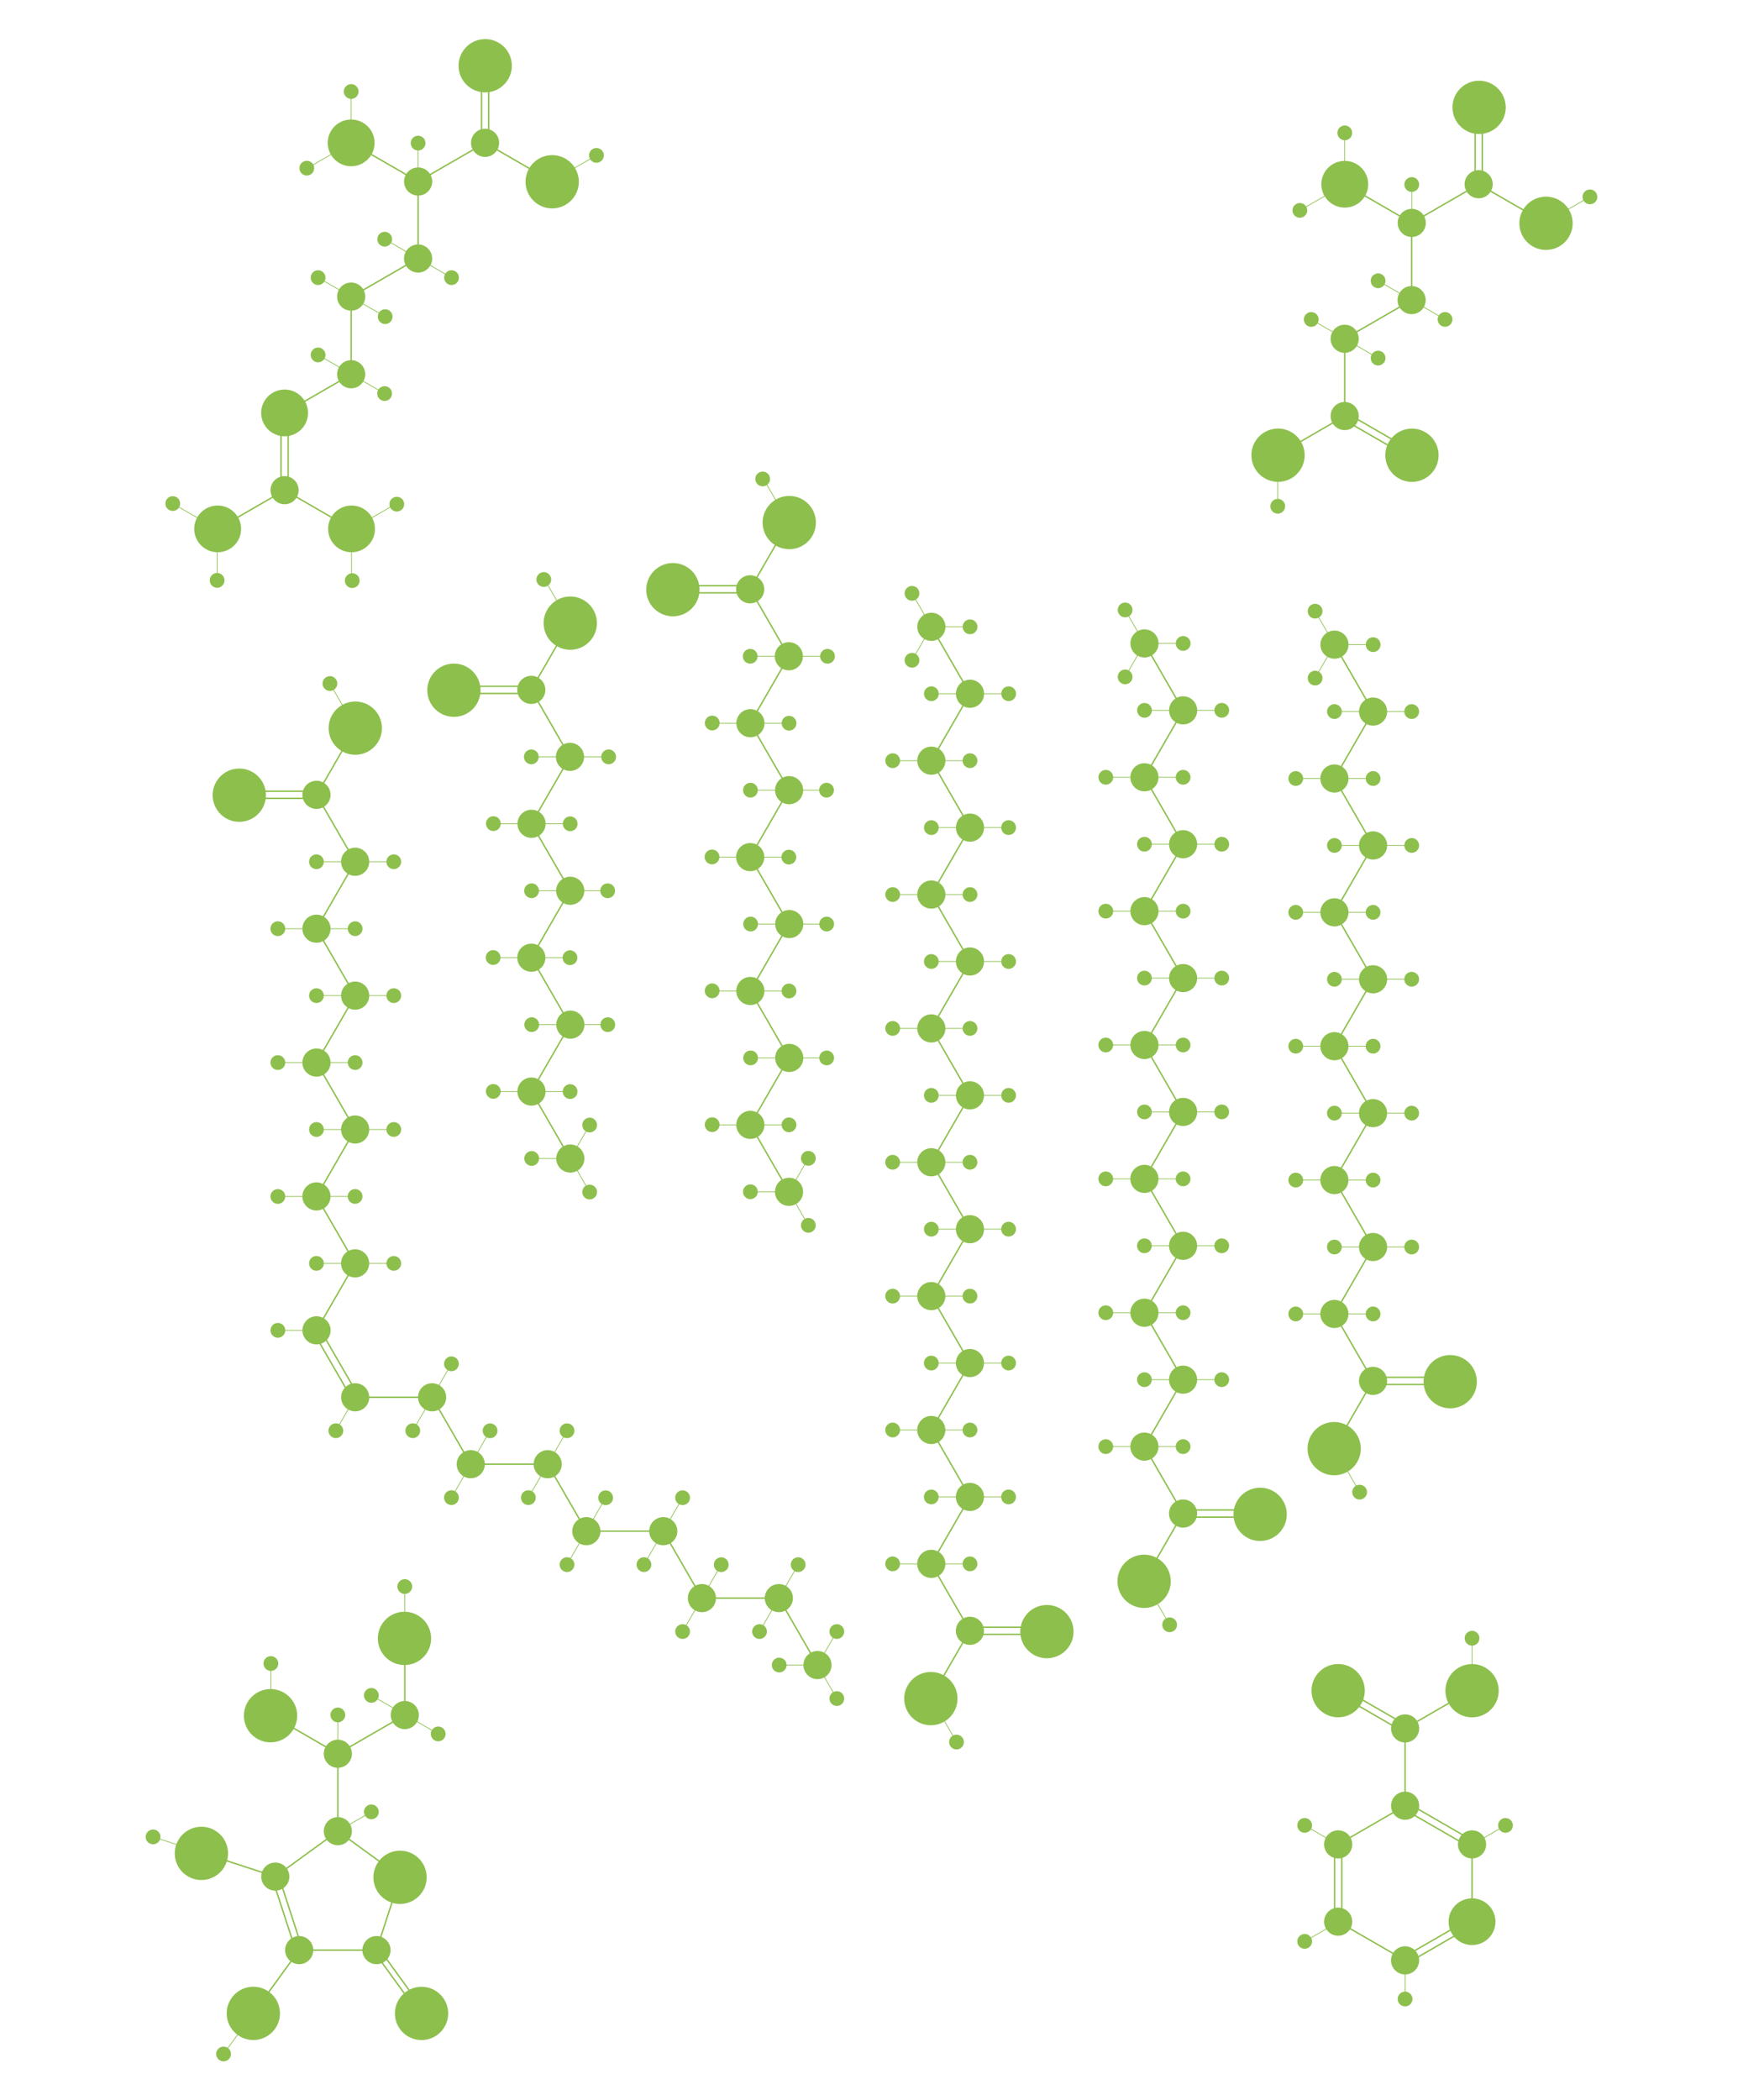 <?xml version="1.0" encoding="utf-8"?>
<!-- Generator: Adobe Illustrator 21.1.0, SVG Export Plug-In . SVG Version: 6.00 Build 0)  -->
<svg version="1.1" id="Layer_3" xmlns="http://www.w3.org/2000/svg" xmlns:xlink="http://www.w3.org/1999/xlink" x="0px" y="0px"
	 viewBox="0 0 4880 5880.4" style="enable-background:new 0 0 4880 5880.4;" xml:space="preserve">
<style type="text/css">
	.st0{fill:#8DBF4D;stroke:#8DBF4D;stroke-width:4;stroke-miterlimit:10;}
	.st1{fill:none;stroke:#8DBF4D;stroke-width:4;stroke-miterlimit:10;}
	.st2{fill:none;stroke:#8DBF4D;stroke-width:2;stroke-miterlimit:10;}
	.st3{fill:#8DBF4D;stroke:#8DBF4D;stroke-width:2;stroke-miterlimit:10;}
</style>
<title>amylase</title>
<g>
	<g>
		<circle class="st0" cx="3736" cy="3678.7" r="37.4"/>
		<line class="st1" x1="3736" y1="3678.7" x2="3844.2" y2="3866.1"/>
		<line class="st1" x1="3736" y1="3678.7" x2="3844.3" y2="3491.2"/>
		<circle class="st0" cx="3844.2" cy="3866.1" r="37.4"/>
		<line class="st2" x1="3627.8" y1="3678.7" x2="3736" y2="3678.7"/>
		<line class="st2" x1="3736" y1="3678.7" x2="3844.2" y2="3678.7"/>
		<circle class="st0" cx="3844.3" cy="3678.7" r="18.7"/>
		<circle class="st0" cx="3627.8" cy="3678.7" r="18.7"/>
		<circle class="st0" cx="3736" cy="3303.9" r="37.4"/>
		<line class="st1" x1="3736" y1="3303.9" x2="3844.2" y2="3491.3"/>
		<line class="st1" x1="3736" y1="3303.9" x2="3844.3" y2="3116.4"/>
		<circle class="st0" cx="3844.2" cy="3491.3" r="37.4"/>
		<line class="st2" x1="3736" y1="3491.3" x2="3844.2" y2="3491.3"/>
		<line class="st2" x1="3627.8" y1="3303.9" x2="3736" y2="3303.9"/>
		<line class="st2" x1="3736" y1="3303.9" x2="3844.2" y2="3303.9"/>
		<line class="st2" x1="3844.2" y1="3491.3" x2="3952.4" y2="3491.3"/>
		<circle class="st0" cx="3736" cy="3491.3" r="18.7"/>
		<circle class="st0" cx="3952.4" cy="3491.3" r="18.7"/>
		<circle class="st0" cx="3844.3" cy="3303.9" r="18.7"/>
		<circle class="st0" cx="3627.8" cy="3303.9" r="18.7"/>
		<circle class="st0" cx="3736" cy="2929.1" r="37.4"/>
		<line class="st1" x1="3736" y1="2929.1" x2="3844.2" y2="3116.5"/>
		<line class="st1" x1="3736" y1="2929.1" x2="3844.3" y2="2741.6"/>
		<circle class="st0" cx="3844.2" cy="3116.5" r="37.4"/>
		<line class="st2" x1="3736" y1="3116.5" x2="3844.2" y2="3116.5"/>
		<line class="st2" x1="3627.8" y1="2929.1" x2="3736" y2="2929.1"/>
		<line class="st2" x1="3736" y1="2929.1" x2="3844.2" y2="2929.1"/>
		<line class="st2" x1="3844.2" y1="3116.5" x2="3952.4" y2="3116.5"/>
		<circle class="st0" cx="3736" cy="3116.5" r="18.7"/>
		<circle class="st0" cx="3952.4" cy="3116.5" r="18.7"/>
		<circle class="st0" cx="3844.3" cy="2929.1" r="18.7"/>
		<circle class="st0" cx="3627.8" cy="2929.1" r="18.7"/>
		<circle class="st0" cx="3736.1" cy="2554.3" r="37.4"/>
		<line class="st1" x1="3736.1" y1="2554.3" x2="3844.3" y2="2741.7"/>
		<circle class="st0" cx="3844.3" cy="2741.7" r="37.4"/>
		<line class="st2" x1="3736.1" y1="2741.7" x2="3844.3" y2="2741.7"/>
		<line class="st2" x1="3627.8" y1="2554.3" x2="3736" y2="2554.3"/>
		<line class="st2" x1="3736.1" y1="2554.3" x2="3844.3" y2="2554.3"/>
		<circle class="st0" cx="3736.1" cy="2741.7" r="18.7"/>
		<circle class="st0" cx="3844.3" cy="2554.3" r="18.7"/>
		<circle class="st0" cx="3627.8" cy="2554.3" r="18.7"/>
		
			<ellipse transform="matrix(0.622 -0.783 0.783 0.622 -1492.111 4642.688)" class="st0" cx="4060" cy="3866" rx="72.6" ry="72.6"/>
		<g>
			<line class="st1" x1="3844.2" y1="3876.1" x2="4060.6" y2="3876.1"/>
			<line class="st1" x1="3844.2" y1="3856.1" x2="4060.6" y2="3856.1"/>
		</g>
		<line class="st1" x1="3735.2" y1="4053.6" x2="3843.5" y2="3866.1"/>
		
			<ellipse transform="matrix(0.622 -0.783 0.783 0.622 -1761.878 4459.27)" class="st0" cx="3735.3" cy="4053.5" rx="72.6" ry="72.6"/>
		<line class="st2" x1="3806.8" y1="4177.8" x2="3735.1" y2="4053.6"/>
		<circle class="st0" cx="3806.6" cy="4177.6" r="18.7"/>
		<line class="st2" x1="3844.2" y1="2741.6" x2="3952.4" y2="2741.6"/>
		<circle class="st0" cx="3952.4" cy="2741.6" r="18.7"/>
		<line class="st1" x1="3736.1" y1="2554.4" x2="3844.4" y2="2366.9"/>
		<circle class="st0" cx="3736.1" cy="2179.6" r="37.4"/>
		<line class="st1" x1="3736.1" y1="2179.6" x2="3844.3" y2="2367"/>
		<line class="st1" x1="3736.1" y1="2179.6" x2="3844.4" y2="1992.1"/>
		<circle class="st0" cx="3844.3" cy="2367" r="37.4"/>
		<line class="st2" x1="3736.1" y1="2367" x2="3844.3" y2="2367"/>
		<line class="st2" x1="3627.9" y1="2179.6" x2="3736.1" y2="2179.6"/>
		<line class="st2" x1="3736.1" y1="2179.6" x2="3844.3" y2="2179.6"/>
		<line class="st2" x1="3844.3" y1="2367" x2="3952.5" y2="2367"/>
		<circle class="st0" cx="3736.1" cy="2367" r="18.7"/>
		<circle class="st0" cx="3952.5" cy="2367" r="18.7"/>
		<circle class="st0" cx="3844.4" cy="2179.6" r="18.7"/>
		<circle class="st0" cx="3627.9" cy="2179.6" r="18.7"/>
		<line class="st1" x1="3736.1" y1="1804.8" x2="3844.3" y2="1992.2"/>
		<circle class="st0" cx="3844.3" cy="1992.2" r="37.4"/>
		<line class="st2" x1="3736.1" y1="1992.2" x2="3844.3" y2="1992.2"/>
		<line class="st2" x1="3844.3" y1="1992.2" x2="3952.5" y2="1992.2"/>
		<circle class="st0" cx="3736.1" cy="1992.2" r="18.7"/>
		<circle class="st0" cx="3952.5" cy="1992.2" r="18.7"/>
		<circle class="st0" cx="3736.2" cy="1804.8" r="37.4"/>
		<line class="st2" x1="3736.2" y1="1804.8" x2="3844.4" y2="1804.8"/>
		<circle class="st0" cx="3844.5" cy="1804.8" r="18.7"/>
		<line class="st2" x1="3682" y1="1711" x2="3736.1" y2="1804.8"/>
		<line class="st2" x1="3682" y1="1898.5" x2="3736.1" y2="1804.9"/>
		<circle class="st0" cx="3682" cy="1898.5" r="18.7"/>
		<circle class="st0" cx="3682" cy="1711.1" r="18.7"/>
	</g>
	<g>
		<circle class="st0" cx="3204.1" cy="4050.1" r="37.4"/>
		<line class="st1" x1="3204.1" y1="4050.1" x2="3312.3" y2="4237.5"/>
		<line class="st1" x1="3204.1" y1="4050.1" x2="3312.4" y2="3862.6"/>
		<circle class="st0" cx="3312.3" cy="4237.5" r="37.4"/>
		<line class="st2" x1="3095.9" y1="4050.1" x2="3204.1" y2="4050.1"/>
		<line class="st2" x1="3204.1" y1="4050.1" x2="3312.3" y2="4050.1"/>
		<circle class="st0" cx="3312.4" cy="4050.1" r="18.7"/>
		<circle class="st0" cx="3095.9" cy="4050.1" r="18.7"/>
		<circle class="st0" cx="3204.1" cy="3675.3" r="37.4"/>
		<line class="st1" x1="3204.1" y1="3675.3" x2="3312.3" y2="3862.7"/>
		<line class="st1" x1="3204.1" y1="3675.3" x2="3312.4" y2="3487.8"/>
		<circle class="st0" cx="3312.3" cy="3862.7" r="37.4"/>
		<line class="st2" x1="3204.1" y1="3862.7" x2="3312.3" y2="3862.7"/>
		<line class="st2" x1="3095.9" y1="3675.3" x2="3204.1" y2="3675.3"/>
		<line class="st2" x1="3204.1" y1="3675.3" x2="3312.3" y2="3675.3"/>
		<line class="st2" x1="3312.3" y1="3862.7" x2="3420.5" y2="3862.7"/>
		<circle class="st0" cx="3204.1" cy="3862.7" r="18.7"/>
		<circle class="st0" cx="3420.5" cy="3862.7" r="18.7"/>
		<circle class="st0" cx="3312.4" cy="3675.3" r="18.7"/>
		<circle class="st0" cx="3095.9" cy="3675.3" r="18.7"/>
		<circle class="st0" cx="3204.1" cy="3300.5" r="37.4"/>
		<line class="st1" x1="3204.1" y1="3300.5" x2="3312.3" y2="3487.9"/>
		<line class="st1" x1="3204.1" y1="3300.5" x2="3312.4" y2="3113"/>
		<circle class="st0" cx="3312.3" cy="3487.9" r="37.4"/>
		<line class="st2" x1="3204.1" y1="3487.9" x2="3312.3" y2="3487.9"/>
		<line class="st2" x1="3095.9" y1="3300.5" x2="3204.1" y2="3300.5"/>
		<line class="st2" x1="3204.1" y1="3300.5" x2="3312.3" y2="3300.5"/>
		<line class="st2" x1="3312.3" y1="3487.9" x2="3420.5" y2="3487.9"/>
		<circle class="st0" cx="3204.1" cy="3487.9" r="18.7"/>
		<circle class="st0" cx="3420.5" cy="3487.9" r="18.7"/>
		<circle class="st0" cx="3312.4" cy="3300.5" r="18.7"/>
		<circle class="st0" cx="3095.9" cy="3300.5" r="18.7"/>
		<circle class="st0" cx="3204.2" cy="2925.7" r="37.4"/>
		<line class="st1" x1="3204.2" y1="2925.7" x2="3312.4" y2="3113.1"/>
		<circle class="st0" cx="3312.4" cy="3113.1" r="37.4"/>
		<line class="st2" x1="3204.2" y1="3113.1" x2="3312.4" y2="3113.1"/>
		<line class="st2" x1="3095.9" y1="2925.7" x2="3204.1" y2="2925.7"/>
		<line class="st2" x1="3204.2" y1="2925.7" x2="3312.4" y2="2925.7"/>
		<circle class="st0" cx="3204.2" cy="3113.1" r="18.7"/>
		<circle class="st0" cx="3312.4" cy="2925.7" r="18.7"/>
		<circle class="st0" cx="3095.9" cy="2925.7" r="18.7"/>
		
			<ellipse transform="matrix(0.622 -0.783 0.783 0.622 -1984.252 4366.598)" class="st0" cx="3528.1" cy="4237.4" rx="72.6" ry="72.6"/>
		<g>
			<line class="st1" x1="3312.3" y1="4247.5" x2="3528.7" y2="4247.5"/>
			<line class="st1" x1="3312.3" y1="4227.5" x2="3528.7" y2="4227.5"/>
		</g>
		<line class="st1" x1="3203.3" y1="4425" x2="3311.6" y2="4237.5"/>
		
			<ellipse transform="matrix(0.622 -0.783 0.783 0.622 -2254.008 4183.217)" class="st0" cx="3203.4" cy="4424.9" rx="72.6" ry="72.6"/>
		<line class="st2" x1="3274.9" y1="4549.2" x2="3203.2" y2="4425"/>
		<circle class="st0" cx="3274.7" cy="4549" r="18.7"/>
		<line class="st2" x1="3312.3" y1="3113" x2="3420.5" y2="3113"/>
		<circle class="st0" cx="3420.5" cy="3113" r="18.7"/>
		<line class="st1" x1="3204.2" y1="2925.8" x2="3312.5" y2="2738.3"/>
		<circle class="st0" cx="3204.2" cy="2551" r="37.4"/>
		<line class="st1" x1="3204.2" y1="2551" x2="3312.4" y2="2738.4"/>
		<line class="st1" x1="3204.2" y1="2551" x2="3312.5" y2="2363.5"/>
		<circle class="st0" cx="3312.4" cy="2738.4" r="37.4"/>
		<line class="st2" x1="3204.2" y1="2738.4" x2="3312.4" y2="2738.4"/>
		<line class="st2" x1="3096" y1="2551" x2="3204.2" y2="2551"/>
		<line class="st2" x1="3204.2" y1="2551" x2="3312.4" y2="2551"/>
		<line class="st2" x1="3312.4" y1="2738.4" x2="3420.6" y2="2738.4"/>
		<circle class="st0" cx="3204.2" cy="2738.4" r="18.7"/>
		<circle class="st0" cx="3420.6" cy="2738.4" r="18.7"/>
		<circle class="st0" cx="3312.5" cy="2551" r="18.7"/>
		<circle class="st0" cx="3096" cy="2551" r="18.7"/>
		<circle class="st0" cx="3204.2" cy="2176.2" r="37.4"/>
		<line class="st1" x1="3204.2" y1="2176.2" x2="3312.4" y2="2363.6"/>
		<line class="st1" x1="3204.2" y1="2176.2" x2="3312.5" y2="1988.7"/>
		<circle class="st0" cx="3312.4" cy="2363.6" r="37.4"/>
		<line class="st2" x1="3204.2" y1="2363.6" x2="3312.4" y2="2363.6"/>
		<line class="st2" x1="3096" y1="2176.2" x2="3204.2" y2="2176.2"/>
		<line class="st2" x1="3204.2" y1="2176.2" x2="3312.4" y2="2176.2"/>
		<line class="st2" x1="3312.4" y1="2363.6" x2="3420.6" y2="2363.6"/>
		<circle class="st0" cx="3204.2" cy="2363.6" r="18.7"/>
		<circle class="st0" cx="3420.6" cy="2363.6" r="18.7"/>
		<circle class="st0" cx="3312.5" cy="2176.2" r="18.7"/>
		<circle class="st0" cx="3096" cy="2176.2" r="18.7"/>
		<line class="st1" x1="3204.3" y1="1801.4" x2="3312.5" y2="1988.8"/>
		<circle class="st0" cx="3312.5" cy="1988.8" r="37.4"/>
		<line class="st2" x1="3204.3" y1="1988.8" x2="3312.5" y2="1988.8"/>
		<circle class="st0" cx="3204.3" cy="1988.8" r="18.7"/>
		<line class="st2" x1="3312.4" y1="1988.7" x2="3420.6" y2="1988.7"/>
		<circle class="st0" cx="3420.6" cy="1988.7" r="18.7"/>
		<circle class="st0" cx="3204.3" cy="1801.4" r="37.4"/>
		<line class="st2" x1="3204.3" y1="1801.4" x2="3312.5" y2="1801.4"/>
		<circle class="st0" cx="3312.6" cy="1801.4" r="18.7"/>
		<line class="st2" x1="3150.1" y1="1707.6" x2="3204.2" y2="1801.4"/>
		<line class="st2" x1="3150.1" y1="1895.1" x2="3204.2" y2="1801.5"/>
		<circle class="st0" cx="3150.1" cy="1895.1" r="18.7"/>
		<circle class="st0" cx="3150.1" cy="1707.7" r="18.7"/>
	</g>
	<g>
		<circle class="st0" cx="2607.4" cy="4378.4" r="37.4"/>
		<line class="st1" x1="2607.4" y1="4378.4" x2="2715.6" y2="4565.8"/>
		<line class="st1" x1="2607.4" y1="4378.4" x2="2715.7" y2="4190.9"/>
		<circle class="st0" cx="2715.6" cy="4565.8" r="37.4"/>
		<line class="st2" x1="2499.2" y1="4378.4" x2="2607.4" y2="4378.4"/>
		<line class="st2" x1="2607.4" y1="4378.4" x2="2715.6" y2="4378.4"/>
		<circle class="st0" cx="2715.7" cy="4378.4" r="18.7"/>
		<circle class="st0" cx="2499.2" cy="4378.4" r="18.7"/>
		<circle class="st0" cx="2607.4" cy="4003.6" r="37.4"/>
		<line class="st1" x1="2607.4" y1="4003.6" x2="2715.6" y2="4191"/>
		<line class="st1" x1="2607.4" y1="4003.6" x2="2715.7" y2="3816.1"/>
		<circle class="st0" cx="2715.6" cy="4191" r="37.4"/>
		<line class="st2" x1="2607.4" y1="4191" x2="2715.6" y2="4191"/>
		<line class="st2" x1="2499.2" y1="4003.6" x2="2607.4" y2="4003.6"/>
		<line class="st2" x1="2607.4" y1="4003.6" x2="2715.6" y2="4003.6"/>
		<line class="st2" x1="2715.6" y1="4191" x2="2823.8" y2="4191"/>
		<circle class="st0" cx="2607.4" cy="4191" r="18.7"/>
		<circle class="st0" cx="2823.8" cy="4191" r="18.7"/>
		<circle class="st0" cx="2715.7" cy="4003.6" r="18.7"/>
		<circle class="st0" cx="2499.2" cy="4003.6" r="18.7"/>
		<circle class="st0" cx="2607.4" cy="3628.8" r="37.4"/>
		<line class="st1" x1="2607.4" y1="3628.8" x2="2715.6" y2="3816.2"/>
		<line class="st1" x1="2607.4" y1="3628.8" x2="2715.7" y2="3441.3"/>
		<circle class="st0" cx="2715.6" cy="3816.2" r="37.4"/>
		<line class="st2" x1="2607.4" y1="3816.2" x2="2715.6" y2="3816.2"/>
		<line class="st2" x1="2499.2" y1="3628.8" x2="2607.4" y2="3628.8"/>
		<line class="st2" x1="2607.4" y1="3628.8" x2="2715.6" y2="3628.8"/>
		<line class="st2" x1="2715.6" y1="3816.2" x2="2823.8" y2="3816.2"/>
		<circle class="st0" cx="2607.4" cy="3816.2" r="18.7"/>
		<circle class="st0" cx="2823.8" cy="3816.2" r="18.7"/>
		<circle class="st0" cx="2715.7" cy="3628.8" r="18.7"/>
		<circle class="st0" cx="2499.2" cy="3628.8" r="18.7"/>
		<circle class="st0" cx="2607.5" cy="3254" r="37.4"/>
		<line class="st1" x1="2607.5" y1="3254" x2="2715.7" y2="3441.4"/>
		<circle class="st0" cx="2715.7" cy="3441.4" r="37.4"/>
		<line class="st2" x1="2607.5" y1="3441.4" x2="2715.7" y2="3441.4"/>
		<line class="st2" x1="2499.2" y1="3254" x2="2607.4" y2="3254"/>
		<line class="st2" x1="2607.5" y1="3254" x2="2715.7" y2="3254"/>
		<circle class="st0" cx="2607.5" cy="3441.4" r="18.7"/>
		<circle class="st0" cx="2715.7" cy="3254" r="18.7"/>
		<circle class="st0" cx="2499.2" cy="3254" r="18.7"/>
		
			<ellipse transform="matrix(0.622 -0.783 0.783 0.622 -2467.247 4023.462)" class="st0" cx="2931.4" cy="4565.8" rx="72.6" ry="72.6"/>
		<g>
			<line class="st1" x1="2715.6" y1="4575.8" x2="2932" y2="4575.8"/>
			<line class="st1" x1="2715.6" y1="4555.8" x2="2932" y2="4555.8"/>
		</g>
		<line class="st1" x1="2606.6" y1="4753.3" x2="2714.9" y2="4565.8"/>
		
			<ellipse transform="matrix(0.622 -0.783 0.783 0.622 -2737.029 3840.011)" class="st0" cx="2606.6" cy="4753.4" rx="72.6" ry="72.6"/>
		<line class="st2" x1="2678.2" y1="4877.5" x2="2606.5" y2="4753.3"/>
		<circle class="st0" cx="2678" cy="4877.3" r="18.7"/>
		<line class="st2" x1="2715.6" y1="3441.3" x2="2823.8" y2="3441.3"/>
		<circle class="st0" cx="2823.8" cy="3441.3" r="18.7"/>
		<line class="st1" x1="2607.5" y1="3254.1" x2="2715.8" y2="3066.6"/>
		<circle class="st0" cx="2607.5" cy="2879.3" r="37.4"/>
		<line class="st1" x1="2607.5" y1="2879.3" x2="2715.7" y2="3066.7"/>
		<line class="st1" x1="2607.5" y1="2879.3" x2="2715.8" y2="2691.8"/>
		<circle class="st0" cx="2715.7" cy="3066.7" r="37.4"/>
		<line class="st2" x1="2607.5" y1="3066.7" x2="2715.7" y2="3066.7"/>
		<line class="st2" x1="2499.3" y1="2879.3" x2="2607.5" y2="2879.3"/>
		<line class="st2" x1="2607.5" y1="2879.3" x2="2715.7" y2="2879.3"/>
		<line class="st2" x1="2715.7" y1="3066.7" x2="2823.9" y2="3066.7"/>
		<circle class="st0" cx="2607.5" cy="3066.7" r="18.7"/>
		<circle class="st0" cx="2823.9" cy="3066.7" r="18.7"/>
		<circle class="st0" cx="2715.8" cy="2879.3" r="18.7"/>
		<circle class="st0" cx="2499.3" cy="2879.3" r="18.7"/>
		<circle class="st0" cx="2607.5" cy="2504.5" r="37.4"/>
		<line class="st1" x1="2607.5" y1="2504.5" x2="2715.7" y2="2691.9"/>
		<line class="st1" x1="2607.5" y1="2504.5" x2="2715.8" y2="2317"/>
		<circle class="st0" cx="2715.7" cy="2691.9" r="37.4"/>
		<line class="st2" x1="2607.5" y1="2691.9" x2="2715.7" y2="2691.9"/>
		<line class="st2" x1="2499.3" y1="2504.5" x2="2607.5" y2="2504.5"/>
		<line class="st2" x1="2607.5" y1="2504.5" x2="2715.7" y2="2504.5"/>
		<line class="st2" x1="2715.7" y1="2691.9" x2="2823.9" y2="2691.9"/>
		<circle class="st0" cx="2607.5" cy="2691.9" r="18.7"/>
		<circle class="st0" cx="2823.9" cy="2691.9" r="18.7"/>
		<circle class="st0" cx="2715.8" cy="2504.5" r="18.7"/>
		<circle class="st0" cx="2499.3" cy="2504.5" r="18.7"/>
		<circle class="st0" cx="2607.6" cy="2129.7" r="37.4"/>
		<line class="st1" x1="2607.6" y1="2129.7" x2="2715.8" y2="2317.1"/>
		<circle class="st0" cx="2715.8" cy="2317.1" r="37.4"/>
		<line class="st2" x1="2607.6" y1="2317.1" x2="2715.8" y2="2317.1"/>
		<line class="st2" x1="2499.3" y1="2129.7" x2="2607.5" y2="2129.7"/>
		<line class="st2" x1="2607.6" y1="2129.7" x2="2715.8" y2="2129.7"/>
		<circle class="st0" cx="2607.6" cy="2317.1" r="18.7"/>
		<circle class="st0" cx="2715.8" cy="2129.7" r="18.7"/>
		<circle class="st0" cx="2499.3" cy="2129.7" r="18.7"/>
		<line class="st2" x1="2715.7" y1="2317" x2="2823.9" y2="2317"/>
		<circle class="st0" cx="2823.9" cy="2317" r="18.7"/>
		<line class="st1" x1="2607.6" y1="2129.7" x2="2715.9" y2="1942.2"/>
		<circle class="st0" cx="2607.6" cy="1754.9" r="37.4"/>
		<line class="st1" x1="2607.6" y1="1754.9" x2="2715.8" y2="1942.3"/>
		<circle class="st0" cx="2715.8" cy="1942.3" r="37.4"/>
		<line class="st2" x1="2607.6" y1="1942.3" x2="2715.8" y2="1942.3"/>
		<line class="st2" x1="2607.6" y1="1754.9" x2="2715.8" y2="1754.9"/>
		<line class="st2" x1="2715.8" y1="1942.3" x2="2824" y2="1942.3"/>
		<circle class="st0" cx="2607.6" cy="1942.3" r="18.7"/>
		<circle class="st0" cx="2824" cy="1942.3" r="18.7"/>
		<circle class="st0" cx="2715.9" cy="1754.9" r="18.7"/>
		<line class="st2" x1="2553.4" y1="1661.1" x2="2607.5" y2="1754.9"/>
		<line class="st2" x1="2553.4" y1="1848.6" x2="2607.5" y2="1755"/>
		<circle class="st0" cx="2553.4" cy="1848.6" r="18.7"/>
		<circle class="st0" cx="2553.4" cy="1661.2" r="18.7"/>
	</g>
	<g>
		<circle class="st0" cx="2209.3" cy="2212.3" r="37.4"/>
		<line class="st1" x1="2101" y1="2024.8" x2="2209.3" y2="2212.3"/>
		<circle class="st0" cx="2101" cy="2024.8" r="37.4"/>
		<line class="st2" x1="2101" y1="2212.3" x2="2209.2" y2="2212.3"/>
		<line class="st2" x1="2101" y1="2024.8" x2="2209.2" y2="2024.8"/>
		<line class="st2" x1="1992.8" y1="2024.8" x2="2101" y2="2024.8"/>
		<circle class="st0" cx="2101.1" cy="2212.3" r="18.7"/>
		<circle class="st0" cx="2209.2" cy="2024.8" r="18.7"/>
		<circle class="st0" cx="1994.1" cy="2024.3" r="18.7"/>
		<circle class="st0" cx="2208.6" cy="1837.4" r="37.4"/>
		<line class="st1" x1="2100.3" y1="1649.9" x2="2208.6" y2="1837.4"/>
		<circle class="st0" cx="2100.3" cy="1649.9" r="37.4"/>
		<line class="st1" x1="2100.4" y1="2024.8" x2="2208.6" y2="1837.4"/>
		<line class="st2" x1="2208.6" y1="1837.4" x2="2316.8" y2="1837.4"/>
		<line class="st2" x1="2100.4" y1="1837.4" x2="2208.6" y2="1837.4"/>
		<circle class="st0" cx="2316.8" cy="1837.4" r="18.7"/>
		<circle class="st0" cx="2100.4" cy="1837.4" r="18.7"/>
		<line class="st1" x1="2100.1" y1="1649.4" x2="2208.3" y2="1462"/>
		<line class="st1" x1="2100.4" y1="2399.7" x2="2208.7" y2="2587.2"/>
		<circle class="st0" cx="2100.4" cy="2399.7" r="37.4"/>
		<line class="st2" x1="2100.4" y1="2399.7" x2="2208.6" y2="2399.7"/>
		<line class="st2" x1="1992.2" y1="2399.7" x2="2100.4" y2="2399.7"/>
		<circle class="st0" cx="2208.6" cy="2399.7" r="18.7"/>
		<circle class="st0" cx="1993.5" cy="2399.2" r="18.7"/>
		<line class="st1" x1="2100.1" y1="2399.7" x2="2208.3" y2="2212.3"/>
		<line class="st2" x1="2205.9" y1="2212.3" x2="2314.1" y2="2212.3"/>
		<circle class="st0" cx="2314.1" cy="2212.3" r="18.7"/>
		
			<ellipse transform="matrix(0.622 -0.783 0.783 0.622 -309.264 2283.659)" class="st0" cx="2209.4" cy="1462" rx="72.6" ry="72.6"/>
		<g>
			<line class="st1" x1="2100.1" y1="1639.9" x2="1883.7" y2="1639.9"/>
			<line class="st1" x1="2100.1" y1="1659.9" x2="1883.7" y2="1659.9"/>
		</g>
		
			<ellipse transform="matrix(0.622 -0.783 0.783 0.622 -579.64 2099.708)" class="st0" cx="1883.8" cy="1649.9" rx="72.6" ry="72.6"/>
		<circle class="st0" cx="2209.1" cy="3336.8" r="37.4"/>
		<line class="st2" x1="2263.2" y1="3243" x2="2209.1" y2="3336.6"/>
		<line class="st2" x1="2209.1" y1="3336.8" x2="2100.9" y2="3336.8"/>
		<line class="st2" x1="2263.2" y1="3430.6" x2="2209.1" y2="3336.8"/>
		<circle class="st0" cx="2263.2" cy="3243" r="18.7"/>
		<circle class="st0" cx="2263.2" cy="3430.6" r="18.7"/>
		<circle class="st0" cx="2100.9" cy="3336.6" r="18.7"/>
		<circle class="st0" cx="2209.7" cy="2587.1" r="37.4"/>
		<line class="st2" x1="2101.4" y1="2587.1" x2="2209.6" y2="2587.1"/>
		<circle class="st0" cx="2101.5" cy="2587.1" r="18.7"/>
		<line class="st1" x1="2100.8" y1="2774.5" x2="2209.1" y2="2962"/>
		<circle class="st0" cx="2100.8" cy="2774.5" r="37.4"/>
		<line class="st2" x1="2100.8" y1="2774.5" x2="2209" y2="2774.5"/>
		<line class="st2" x1="1992.6" y1="2774.5" x2="2100.8" y2="2774.5"/>
		<circle class="st0" cx="2209" cy="2774.5" r="18.7"/>
		<circle class="st0" cx="1993.9" cy="2774" r="18.7"/>
		<line class="st1" x1="2100.5" y1="2774.5" x2="2208.7" y2="2587.1"/>
		<line class="st2" x1="2206.3" y1="2587.1" x2="2314.5" y2="2587.1"/>
		<circle class="st0" cx="2314.5" cy="2587.1" r="18.7"/>
		<line class="st2" x1="2136.1" y1="1338.2" x2="2207.8" y2="1462.4"/>
		<circle class="st0" cx="2135.3" cy="1340.9" r="18.7"/>
		<circle class="st0" cx="2209.7" cy="2961.9" r="37.4"/>
		<line class="st2" x1="2101.4" y1="2961.9" x2="2209.6" y2="2961.9"/>
		<circle class="st0" cx="2101.5" cy="2961.9" r="18.7"/>
		<line class="st1" x1="2100.8" y1="3149.3" x2="2209.1" y2="3336.8"/>
		<circle class="st0" cx="2100.8" cy="3149.3" r="37.4"/>
		<line class="st2" x1="2100.8" y1="3149.3" x2="2209" y2="3149.3"/>
		<line class="st2" x1="1992.6" y1="3149.3" x2="2100.8" y2="3149.3"/>
		<circle class="st0" cx="2209" cy="3149.3" r="18.7"/>
		<circle class="st0" cx="1993.9" cy="3148.8" r="18.7"/>
		<line class="st1" x1="2100.5" y1="3149.3" x2="2208.7" y2="2961.9"/>
		<line class="st2" x1="2206.3" y1="2961.9" x2="2314.5" y2="2961.9"/>
		<circle class="st0" cx="2314.5" cy="2961.9" r="18.7"/>
	</g>
	<g>
		<circle class="st0" cx="1596.5" cy="2493.9" r="37.4"/>
		<line class="st1" x1="1488.2" y1="2306.4" x2="1596.5" y2="2493.9"/>
		<circle class="st0" cx="1488.2" cy="2306.4" r="37.4"/>
		<line class="st2" x1="1488.2" y1="2493.9" x2="1596.4" y2="2493.9"/>
		<line class="st2" x1="1488.2" y1="2306.4" x2="1596.4" y2="2306.4"/>
		<line class="st2" x1="1380" y1="2306.4" x2="1488.2" y2="2306.4"/>
		<circle class="st0" cx="1488.3" cy="2493.9" r="18.7"/>
		<circle class="st0" cx="1596.4" cy="2306.4" r="18.7"/>
		<circle class="st0" cx="1381.3" cy="2305.9" r="18.7"/>
		<circle class="st0" cx="1595.8" cy="2119" r="37.4"/>
		<line class="st1" x1="1487.5" y1="1931.5" x2="1595.8" y2="2119"/>
		<circle class="st0" cx="1487.5" cy="1931.5" r="37.4"/>
		<line class="st1" x1="1487.6" y1="2306.4" x2="1595.8" y2="2119"/>
		<line class="st2" x1="1595.8" y1="2119" x2="1704" y2="2119"/>
		<line class="st2" x1="1487.6" y1="2119" x2="1595.8" y2="2119"/>
		<circle class="st0" cx="1704" cy="2119" r="18.7"/>
		<circle class="st0" cx="1487.6" cy="2119" r="18.7"/>
		<line class="st1" x1="1487.3" y1="1931" x2="1595.5" y2="1743.6"/>
		<line class="st1" x1="1487.6" y1="2681.3" x2="1595.9" y2="2868.8"/>
		<circle class="st0" cx="1487.6" cy="2681.3" r="37.4"/>
		<line class="st2" x1="1487.6" y1="2681.3" x2="1595.8" y2="2681.3"/>
		<line class="st2" x1="1379.4" y1="2681.3" x2="1487.6" y2="2681.3"/>
		<circle class="st0" cx="1595.8" cy="2681.3" r="18.7"/>
		<circle class="st0" cx="1380.7" cy="2680.8" r="18.7"/>
		<line class="st1" x1="1487.3" y1="2681.3" x2="1595.5" y2="2493.9"/>
		<line class="st2" x1="1593.1" y1="2493.9" x2="1701.3" y2="2493.9"/>
		<circle class="st0" cx="1701.3" cy="2493.9" r="18.7"/>
		
			<ellipse transform="matrix(0.622 -0.783 0.783 0.622 -761.689 1910.209)" class="st0" cx="1596.6" cy="1743.6" rx="72.6" ry="72.6"/>
		<g>
			<line class="st1" x1="1487.3" y1="1921.5" x2="1270.9" y2="1921.5"/>
			<line class="st1" x1="1487.3" y1="1941.5" x2="1270.9" y2="1941.5"/>
		</g>
		
			<ellipse transform="matrix(0.622 -0.783 0.783 0.622 -1032.065 1726.258)" class="st0" cx="1271" cy="1931.5" rx="72.6" ry="72.6"/>
		<circle class="st0" cx="1596.8" cy="3243.6" r="37.4"/>
		<line class="st2" x1="1650.9" y1="3149.8" x2="1596.8" y2="3243.4"/>
		<line class="st2" x1="1596.8" y1="3243.6" x2="1488.6" y2="3243.6"/>
		<line class="st2" x1="1650.9" y1="3337.4" x2="1596.8" y2="3243.6"/>
		<circle class="st0" cx="1650.9" cy="3149.8" r="18.7"/>
		<circle class="st0" cx="1650.9" cy="3337.4" r="18.7"/>
		<circle class="st0" cx="1488.6" cy="3243.4" r="18.7"/>
		<circle class="st0" cx="1596.9" cy="2868.7" r="37.4"/>
		<line class="st2" x1="1488.6" y1="2868.7" x2="1596.8" y2="2868.7"/>
		<circle class="st0" cx="1488.7" cy="2868.7" r="18.7"/>
		<line class="st1" x1="1488" y1="3056.1" x2="1596.3" y2="3243.6"/>
		<circle class="st0" cx="1488" cy="3056.1" r="37.4"/>
		<line class="st2" x1="1488" y1="3056.1" x2="1596.2" y2="3056.1"/>
		<line class="st2" x1="1379.8" y1="3056.1" x2="1488" y2="3056.1"/>
		<circle class="st0" cx="1596.2" cy="3056.1" r="18.7"/>
		<circle class="st0" cx="1381.1" cy="3055.6" r="18.7"/>
		<line class="st1" x1="1487.7" y1="3056.1" x2="1595.9" y2="2868.7"/>
		<line class="st2" x1="1593.5" y1="2868.7" x2="1701.7" y2="2868.7"/>
		<circle class="st0" cx="1701.7" cy="2868.7" r="18.7"/>
		<line class="st2" x1="1523.3" y1="1619.8" x2="1595" y2="1744"/>
		<circle class="st0" cx="1522.5" cy="1622.5" r="18.7"/>
	</g>
	<g>
		<circle class="st0" cx="994.3" cy="2412.7" r="37.4"/>
		<line class="st1" x1="994.3" y1="2412.7" x2="886.1" y2="2225.3"/>
		<line class="st1" x1="994.3" y1="2412.7" x2="886" y2="2600.2"/>
		<circle class="st0" cx="886.1" cy="2225.3" r="37.4"/>
		<line class="st2" x1="1102.5" y1="2412.7" x2="994.3" y2="2412.7"/>
		<line class="st2" x1="994.3" y1="2412.7" x2="886.1" y2="2412.7"/>
		<circle class="st0" cx="886" cy="2412.7" r="18.7"/>
		<circle class="st0" cx="1102.5" cy="2412.7" r="18.7"/>
		<circle class="st0" cx="994.3" cy="2787.5" r="37.4"/>
		<line class="st1" x1="994.3" y1="2787.5" x2="886.1" y2="2600.1"/>
		<line class="st1" x1="994.3" y1="2787.5" x2="886" y2="2975"/>
		<circle class="st0" cx="886.1" cy="2600.1" r="37.4"/>
		<line class="st2" x1="994.3" y1="2600.1" x2="886.1" y2="2600.1"/>
		<line class="st2" x1="1102.5" y1="2787.5" x2="994.3" y2="2787.5"/>
		<line class="st2" x1="994.3" y1="2787.5" x2="886.1" y2="2787.5"/>
		<line class="st2" x1="886.1" y1="2600.1" x2="777.9" y2="2600.1"/>
		<circle class="st0" cx="994.3" cy="2600.1" r="18.7"/>
		<circle class="st0" cx="777.9" cy="2600.1" r="18.7"/>
		<circle class="st0" cx="886" cy="2787.5" r="18.7"/>
		<circle class="st0" cx="1102.5" cy="2787.5" r="18.7"/>
		<circle class="st0" cx="994.3" cy="3162.3" r="37.4"/>
		<line class="st1" x1="994.3" y1="3162.3" x2="886.1" y2="2974.9"/>
		<line class="st1" x1="994.3" y1="3162.3" x2="886" y2="3349.8"/>
		<circle class="st0" cx="886.1" cy="2974.9" r="37.4"/>
		<line class="st2" x1="994.3" y1="2974.9" x2="886.1" y2="2974.9"/>
		<line class="st2" x1="1102.5" y1="3162.3" x2="994.3" y2="3162.3"/>
		<line class="st2" x1="994.3" y1="3162.3" x2="886.1" y2="3162.3"/>
		<line class="st2" x1="886.1" y1="2974.9" x2="777.9" y2="2974.9"/>
		<circle class="st0" cx="994.3" cy="2974.9" r="18.7"/>
		<circle class="st0" cx="777.9" cy="2974.9" r="18.7"/>
		<circle class="st0" cx="886" cy="3162.3" r="18.7"/>
		<circle class="st0" cx="1102.5" cy="3162.3" r="18.7"/>
		<circle class="st0" cx="994.2" cy="3537.1" r="37.4"/>
		<line class="st1" x1="994.2" y1="3537.1" x2="886" y2="3349.7"/>
		<circle class="st0" cx="886" cy="3349.7" r="37.4"/>
		<line class="st2" x1="994.2" y1="3349.7" x2="886" y2="3349.7"/>
		<line class="st2" x1="1102.5" y1="3537.1" x2="994.3" y2="3537.1"/>
		<line class="st2" x1="994.2" y1="3537.1" x2="886" y2="3537.1"/>
		<circle class="st0" cx="994.2" cy="3349.7" r="18.7"/>
		<circle class="st0" cx="886" cy="3537.1" r="18.7"/>
		<circle class="st0" cx="1102.5" cy="3537.1" r="18.7"/>
		
			<ellipse transform="matrix(0.622 -0.783 0.783 0.622 -1489.466 1366.935)" class="st0" cx="670.3" cy="2225.4" rx="72.6" ry="72.6"/>
		<g>
			<line class="st1" x1="886.1" y1="2215.2" x2="669.7" y2="2215.2"/>
			<line class="st1" x1="886.1" y1="2235.2" x2="669.7" y2="2235.2"/>
		</g>
		<line class="st1" x1="995.1" y1="2037.7" x2="886.8" y2="2225.2"/>
		
			<ellipse transform="matrix(0.622 -0.783 0.783 0.622 -1219.676 1550.265)" class="st0" cx="995" cy="2037.7" rx="72.6" ry="72.6"/>
		<line class="st2" x1="923.5" y1="1913.5" x2="995.2" y2="2037.7"/>
		<circle class="st0" cx="923.7" cy="1913.7" r="18.7"/>
		<line class="st2" x1="886.1" y1="3349.8" x2="777.9" y2="3349.8"/>
		<circle class="st0" cx="777.9" cy="3349.8" r="18.7"/>
		<circle class="st0" cx="2288.8" cy="4661.7" r="37.4"/>
		<line class="st1" x1="2288.8" y1="4661.7" x2="2180.6" y2="4474.3"/>
		<circle class="st0" cx="2180.6" cy="4474.3" r="37.4"/>
		<line class="st1" x1="2181.6" y1="4474.3" x2="1965.2" y2="4474.3"/>
		<circle class="st0" cx="1965.2" cy="4474.3" r="37.4"/>
		<line class="st2" x1="2234.7" y1="4380.6" x2="2180.6" y2="4474.3"/>
		<line class="st2" x1="2180.6" y1="4474.3" x2="2126.5" y2="4568"/>
		<line class="st2" x1="2019.3" y1="4380.6" x2="1965.2" y2="4474.3"/>
		<line class="st2" x1="1965.2" y1="4474.3" x2="1911.1" y2="4568"/>
		<circle class="st0" cx="2234.7" cy="4380.6" r="18.7"/>
		<circle class="st0" cx="2126.5" cy="4567.9" r="18.7"/>
		<circle class="st0" cx="2019.3" cy="4380.7" r="18.7"/>
		<circle class="st0" cx="1911.1" cy="4567.9" r="18.7"/>
		<line class="st1" x1="1965.2" y1="4474.3" x2="1857" y2="4286.9"/>
		<circle class="st0" cx="1857" cy="4286.9" r="37.4"/>
		<line class="st1" x1="1858" y1="4286.9" x2="1641.6" y2="4286.9"/>
		<circle class="st0" cx="1641.6" cy="4286.9" r="37.4"/>
		<line class="st2" x1="1911.1" y1="4193.2" x2="1857" y2="4286.9"/>
		<line class="st2" x1="1857" y1="4286.9" x2="1802.9" y2="4380.6"/>
		<line class="st2" x1="1695.7" y1="4193.2" x2="1641.6" y2="4286.9"/>
		<line class="st2" x1="1641.6" y1="4286.9" x2="1587.5" y2="4380.6"/>
		<circle class="st0" cx="1911.1" cy="4193.2" r="18.7"/>
		<circle class="st0" cx="1802.9" cy="4380.5" r="18.7"/>
		<circle class="st0" cx="1695.7" cy="4193.3" r="18.7"/>
		<circle class="st0" cx="1587.5" cy="4380.5" r="18.7"/>
		<line class="st1" x1="1641.6" y1="4286.8" x2="1533.4" y2="4099.4"/>
		<circle class="st0" cx="1533.4" cy="4099.4" r="37.4"/>
		<line class="st1" x1="1534.4" y1="4099.4" x2="1318" y2="4099.4"/>
		<circle class="st0" cx="1318" cy="4099.4" r="37.4"/>
		<line class="st2" x1="1587.5" y1="4005.7" x2="1533.4" y2="4099.4"/>
		<line class="st2" x1="1533.4" y1="4099.4" x2="1479.3" y2="4193.1"/>
		<line class="st2" x1="1372.1" y1="4005.7" x2="1318" y2="4099.4"/>
		<line class="st2" x1="1318" y1="4099.4" x2="1263.9" y2="4193.1"/>
		<circle class="st0" cx="1587.5" cy="4005.7" r="18.7"/>
		<circle class="st0" cx="1479.3" cy="4193" r="18.7"/>
		<circle class="st0" cx="1372.1" cy="4005.8" r="18.7"/>
		<circle class="st0" cx="1263.9" cy="4193" r="18.7"/>
		<line class="st1" x1="1318" y1="4099.4" x2="1209.8" y2="3912"/>
		<circle class="st0" cx="1209.8" cy="3912" r="37.4"/>
		<line class="st1" x1="1210.8" y1="3912" x2="994.4" y2="3912"/>
		<circle class="st0" cx="994.4" cy="3912" r="37.4"/>
		<line class="st2" x1="1263.9" y1="3818.3" x2="1209.8" y2="3912"/>
		<line class="st2" x1="1209.8" y1="3912" x2="1155.7" y2="4005.7"/>
		<circle class="st0" cx="1263.9" cy="3818.3" r="18.7"/>
		<circle class="st0" cx="1155.7" cy="4005.6" r="18.7"/>
		<circle class="st0" cx="886.2" cy="3724.6" r="37.4"/>
		<g>
			<line class="st1" x1="894.8" y1="3719.6" x2="1003" y2="3907"/>
			<line class="st1" x1="877.5" y1="3729.6" x2="985.7" y2="3917"/>
		</g>
		<line class="st2" x1="994.4" y1="3912" x2="940.3" y2="4005.7"/>
		<circle class="st0" cx="940.3" cy="4005.6" r="18.7"/>
		<line class="st2" x1="886.2" y1="3724.6" x2="778" y2="3724.6"/>
		<circle class="st0" cx="778" cy="3724.6" r="18.7"/>
		<line class="st1" x1="994.4" y1="3537.1" x2="886.1" y2="3724.6"/>
		<line class="st2" x1="2342.9" y1="4568" x2="2288.8" y2="4661.7"/>
		<line class="st2" x1="2342.9" y1="4755.5" x2="2288.8" y2="4661.7"/>
		<line class="st2" x1="2288.8" y1="4661.7" x2="2180.6" y2="4661.7"/>
		<circle class="st0" cx="2342.9" cy="4567.9" r="18.7"/>
		<circle class="st0" cx="2342.9" cy="4755.5" r="18.7"/>
		<circle class="st0" cx="2181.6" cy="4661.7" r="18.7"/>
	</g>
</g>
<g>
	<circle class="st0" cx="3764.8" cy="1164.8" r="37.4"/>
	<line class="st0" x1="3577.4" y1="1273.1" x2="3764.8" y2="1164.8"/>
	<line class="st0" x1="3764.8" y1="1164.8" x2="3764.8" y2="948.4"/>
	<g>
		<line class="st0" x1="3769.7" y1="1156.2" x2="3957.1" y2="1264.4"/>
		<line class="st0" x1="3759.7" y1="1173.5" x2="3947.1" y2="1281.7"/>
	</g>
	
		<ellipse transform="matrix(0.622 -0.783 0.783 0.622 356.223 3283.693)" class="st0" cx="3577.4" cy="1273.1" rx="72.6" ry="72.6"/>
	
		<ellipse transform="matrix(0.622 -0.783 0.783 0.622 498.018 3577.264)" class="st0" cx="3952.2" cy="1273.1" rx="72.6" ry="72.6"/>
	<circle class="st0" cx="3952.2" cy="840.2" r="37.4"/>
	<line class="st0" x1="3952.2" y1="840.3" x2="3764.8" y2="948.5"/>
	<circle class="st0" cx="3764.8" cy="948.5" r="37.4"/>
	<line class="st0" x1="3952.2" y1="623.8" x2="3952.2" y2="840.2"/>
	<line class="st0" x1="3765.1" y1="515.8" x2="3952.6" y2="624.1"/>
	<circle class="st0" cx="3952.6" cy="624.1" r="37.4"/>
	<circle class="st0" cx="4139.9" cy="515.8" r="37.4"/>
	<line class="st0" x1="4140" y1="515.9" x2="3952.6" y2="624.1"/>
	<line class="st0" x1="4139.9" y1="515.8" x2="4327.3" y2="624.1"/>
	
		<ellipse transform="matrix(0.622 -0.783 0.783 0.622 1331.697 3355.921)" class="st0" cx="4139.9" cy="299.4" rx="72.6" ry="72.6"/>
	
		<ellipse transform="matrix(0.622 -0.783 0.783 0.622 1148.465 3625.451)" class="st0" cx="4327.3" cy="623.8" rx="72.6" ry="72.6"/>
	<line class="st3" x1="3577.4" y1="1417.4" x2="3577.4" y2="1274"/>
	<line class="st3" x1="4327.2" y1="622.5" x2="4451.4" y2="550.8"/>
	<g>
		<line class="st0" x1="4130" y1="299.4" x2="4130" y2="515.8"/>
		<line class="st0" x1="4150" y1="299.4" x2="4150" y2="515.8"/>
	</g>
	<path class="st0" d="M3715.2,476.4c21.9-27.4,61.9-32,89.4-10.2c27.5,21.8,32.1,61.7,10.3,89.1c-21.9,27.4-61.9,32-89.4,10.2
		C3698,543.7,3693.4,503.8,3715.2,476.4z"/>
	<line class="st3" x1="3764.8" y1="515.4" x2="3764.8" y2="372"/>
	<line class="st3" x1="3639.3" y1="589" x2="3763.5" y2="517.3"/>
	<line class="st3" x1="3764.8" y1="948.5" x2="3858.4" y2="1002.6"/>
	<circle class="st0" cx="3858.4" cy="1002.6" r="18.7"/>
	<line class="st3" x1="3952.2" y1="840.2" x2="4045.8" y2="894.3"/>
	<circle class="st0" cx="4045.8" cy="894.3" r="18.7"/>
	<line class="st3" x1="3671.2" y1="894.4" x2="3764.8" y2="948.5"/>
	<circle class="st0" cx="3671.2" cy="894.4" r="18.7"/>
	<line class="st3" x1="3858.4" y1="786.1" x2="3952" y2="840.2"/>
	<circle class="st0" cx="3858.4" cy="786.1" r="18.7"/>
	<line class="st3" x1="3952.6" y1="515.6" x2="3952.6" y2="623.8"/>
	<circle class="st0" cx="3952.6" cy="516.6" r="18.7"/>
	<circle class="st0" cx="3765.1" cy="372" r="18.7"/>
	<circle class="st0" cx="3639.3" cy="589" r="18.7"/>
	<circle class="st0" cx="4451.4" cy="551.2" r="18.7"/>
	<circle class="st0" cx="3577.4" cy="1417.4" r="18.7"/>
</g>
<g>
	<circle class="st0" cx="3934" cy="5055.5" r="37.4"/>
	<circle class="st0" cx="4121.4" cy="5163.8" r="37.4"/>
	<line class="st0" x1="4121.4" y1="5380.2" x2="4121.4" y2="5163.8"/>
	<circle class="st0" cx="3933.9" cy="5488.5" r="37.4"/>
	<circle class="st0" cx="3746.6" cy="5380.2" r="37.4"/>
	<line class="st0" x1="3933.9" y1="5488.5" x2="3746.5" y2="5380.3"/>
	<circle class="st0" cx="3746.6" cy="5163.8" r="37.4"/>
	<line class="st0" x1="3746.6" y1="5163.8" x2="3934" y2="5055.5"/>
	<line class="st0" x1="3934" y1="5055.5" x2="3934" y2="4839.1"/>
	<circle class="st0" cx="3934" cy="4839.1" r="37.4"/>
	<g>
		<line class="st0" x1="3938.9" y1="5046.9" x2="4126.3" y2="5155.1"/>
		<line class="st0" x1="3928.9" y1="5064.2" x2="4116.3" y2="5172.4"/>
	</g>
	<g>
		<line class="st0" x1="3939" y1="5497.1" x2="4126.4" y2="5388.8"/>
		<line class="st0" x1="3929" y1="5479.7" x2="4116.4" y2="5371.5"/>
	</g>
	<g>
		<line class="st0" x1="3756.6" y1="5380.2" x2="3756.6" y2="5163.8"/>
		<line class="st0" x1="3736.6" y1="5380.2" x2="3736.6" y2="5163.8"/>
	</g>
	<line class="st3" x1="4121.4" y1="5164.7" x2="4215" y2="5110.6"/>
	<circle class="st0" cx="4215" cy="5110.6" r="18.7"/>
	<line class="st3" x1="3746.6" y1="5164.7" x2="3652.8" y2="5110.6"/>
	<circle class="st0" cx="3652.8" cy="5110.6" r="18.7"/>
	<line class="st3" x1="3652.8" y1="5435.3" x2="3746.4" y2="5381.2"/>
	<circle class="st0" cx="3652.8" cy="5435.3" r="18.7"/>
	<line class="st3" x1="3934.1" y1="5488.5" x2="3934.1" y2="5596.7"/>
	<circle class="st0" cx="3933.9" cy="5596.7" r="18.7"/>
	<path class="st0" d="M4071.5,5340.8c21.9-27.4,61.9-32,89.4-10.2c27.5,21.8,32.1,61.7,10.3,89.1c-21.9,27.4-61.9,32-89.4,10.2
		C4054.3,5408.1,4049.7,5368.3,4071.5,5340.8z"/>
	<line class="st0" x1="3934" y1="4839.2" x2="4121.4" y2="4730.9"/>
	
		<ellipse transform="matrix(0.622 -0.783 0.783 0.622 -2288.166 4724.391)" class="st0" cx="3746.6" cy="4730.9" rx="72.6" ry="72.6"/>
	
		<ellipse transform="matrix(0.622 -0.783 0.783 0.622 -2146.371 5017.961)" class="st0" cx="4121.4" cy="4730.9" rx="72.6" ry="72.6"/>
	<line class="st3" x1="4121.4" y1="4730" x2="4121.4" y2="4586.6"/>
	<g>
		<line class="st0" x1="3750.6" y1="4722.3" x2="3938" y2="4830.5"/>
		<line class="st0" x1="3740.6" y1="4739.6" x2="3928" y2="4847.8"/>
	</g>
	<circle class="st0" cx="4121.4" cy="4586.6" r="18.7"/>
</g>
<g>
	<line class="st1" x1="837.7" y1="5459.8" x2="1054.1" y2="5459.8"/>
	<line class="st1" x1="847.7" y1="5459.8" x2="780.8" y2="5254"/>
	<line class="st1" x1="945.9" y1="5126.8" x2="770.8" y2="5254"/>
	<line class="st1" x1="945.9" y1="5126.8" x2="1121" y2="5254"/>
	<line class="st1" x1="1054.1" y1="5459.8" x2="1121" y2="5254"/>
	<line class="st1" x1="945.9" y1="4910.4" x2="945.9" y2="5126.8"/>
	<line class="st1" x1="758.4" y1="4801.7" x2="945.9" y2="4910"/>
	<circle class="st0" cx="945.9" cy="4910" r="37.4"/>
	<line class="st1" x1="1133.3" y1="4801.8" x2="945.9" y2="4910"/>
	<line class="st1" x1="1133.3" y1="4585.3" x2="1133.3" y2="4801.7"/>
	<circle class="st0" cx="1133.3" cy="4801.7" r="37.4"/>
	<line class="st1" x1="770.8" y1="5254" x2="565" y2="5187.1"/>
	<line class="st1" x1="710.5" y1="5634.9" x2="837.7" y2="5459.8"/>
	<line class="st1" x1="1191.3" y1="5634.9" x2="1064.1" y2="5459.8"/>
	
		<ellipse transform="matrix(0.622 -0.783 0.783 0.622 -3966.721 3057.173)" class="st0" cx="1181.4" cy="5634.9" rx="72.6" ry="72.6"/>
	
		<ellipse transform="matrix(0.622 -0.783 0.783 0.622 -3691.185 2865.803)" class="st0" cx="1121.1" cy="5254" rx="72.6" ry="72.6"/>
	
		<ellipse transform="matrix(0.622 -0.783 0.783 0.622 -3849.187 2405.003)" class="st0" cx="565.1" cy="5187.2" rx="72.6" ry="72.6"/>
	
		<ellipse transform="matrix(0.622 -0.783 0.783 0.622 -4144.852 2688.409)" class="st0" cx="710.6" cy="5634.9" rx="72.6" ry="72.6"/>
	
		<ellipse transform="matrix(0.622 -0.783 0.783 0.622 -3474.144 2410.698)" class="st0" cx="758.5" cy="4801.8" rx="72.6" ry="72.6"/>
	
		<ellipse transform="matrix(0.622 -0.783 0.783 0.622 -3162.798 2622.474)" class="st0" cx="1133.4" cy="4585.3" rx="72.6" ry="72.6"/>
	<line class="st1" x1="1171.3" y1="5634.9" x2="1044.1" y2="5459.8"/>
	<line class="st1" x1="827.7" y1="5459.8" x2="760.8" y2="5254"/>
	<circle class="st0" cx="770.8" cy="5254" r="37.4"/>
	<circle class="st0" cx="945.9" cy="5126.8" r="37.4"/>
	<circle class="st0" cx="1054.1" cy="5459.8" r="37.4"/>
	<circle class="st0" cx="837.7" cy="5459.8" r="37.4"/>
	<line class="st2" x1="565" y1="5187.1" x2="428.6" y2="5142.8"/>
	<line class="st2" x1="625.9" y1="5750.6" x2="710.5" y2="5634.9"/>
	<line class="st2" x1="758.4" y1="4800.8" x2="758.4" y2="4657.4"/>
	<line class="st2" x1="1133.3" y1="4585.3" x2="1133.3" y2="4441.9"/>
	<line class="st2" x1="1039.7" y1="5072.7" x2="945.9" y2="5126.8"/>
	<circle class="st0" cx="1039.7" cy="5072.7" r="18.7"/>
	<line class="st2" x1="945.9" y1="4800.4" x2="945.9" y2="4908.6"/>
	<circle class="st0" cx="945.9" cy="4801.4" r="18.7"/>
	<line class="st2" x1="1133.3" y1="4800.4" x2="1226.9" y2="4854.5"/>
	<circle class="st0" cx="1226.9" cy="4854.5" r="18.7"/>
	<line class="st2" x1="1039.7" y1="4746.6" x2="1133.3" y2="4800.7"/>
	<circle class="st0" cx="1039.7" cy="4746.6" r="18.7"/>
	<circle class="st0" cx="1133.3" cy="4441.9" r="18.7"/>
	<circle class="st0" cx="758.4" cy="4657.4" r="18.7"/>
	<circle class="st0" cx="428.6" cy="5142.8" r="18.7"/>
	<circle class="st0" cx="625.9" cy="5750.6" r="18.7"/>
</g>
<g>
	<circle class="st0" cx="796.8" cy="1372.4" r="37.4"/>
	<line class="st0" x1="796.8" y1="1372.5" x2="609.4" y2="1480.7"/>
	<line class="st0" x1="796.8" y1="1372.4" x2="984.2" y2="1480.7"/>
	<line class="st0" x1="984.2" y1="1047.8" x2="796.8" y2="1156"/>
	<line class="st0" x1="983.2" y1="831.4" x2="983.2" y2="1047.8"/>
	<line class="st0" x1="1170.6" y1="723.2" x2="983.2" y2="831.4"/>
	<circle class="st0" cx="983.2" cy="830.4" r="37.4"/>
	<circle class="st0" cx="983.2" cy="1047.8" r="37.4"/>
	<g>
		<line class="st0" x1="786.8" y1="1156" x2="786.8" y2="1372.4"/>
		<line class="st0" x1="806.8" y1="1156" x2="806.8" y2="1372.4"/>
	</g>
	<path class="st0" d="M747,1116.6c21.9-27.4,61.9-32,89.4-10.2c27.5,21.8,32.1,61.7,10.3,89.1c-21.9,27.4-61.9,32-89.4,10.2
		S725.1,1144.1,747,1116.6z"/>
	<path class="st0" d="M559.6,1441.3c21.9-27.4,61.9-32,89.4-10.2c27.5,21.8,32.1,61.7,10.3,89.1c-21.9,27.4-61.9,32-89.4,10.2
		S537.7,1468.8,559.6,1441.3z"/>
	<path class="st0" d="M934.4,1441.3c21.9-27.4,61.9-32,89.4-10.2c27.5,21.8,32.1,61.7,10.3,89.1s-61.9,32-89.4,10.2
		S912.5,1468.8,934.4,1441.3z"/>
	<line class="st3" x1="607.9" y1="1481.5" x2="483.7" y2="1409.8"/>
	<line class="st3" x1="607.9" y1="1624.9" x2="607.9" y2="1481.5"/>
	<line class="st3" x1="984.2" y1="1624.9" x2="984.2" y2="1481.5"/>
	<line class="st3" x1="985.8" y1="1481.5" x2="1110" y2="1409.8"/>
	<line class="st0" x1="1170.6" y1="507.4" x2="1170.6" y2="723.8"/>
	<circle class="st0" cx="1170.6" cy="723.8" r="37.4"/>
	<line class="st0" x1="983.2" y1="399.9" x2="1170.7" y2="508.2"/>
	<circle class="st0" cx="1170.7" cy="508.2" r="37.4"/>
	<line class="st0" x1="1358.1" y1="400" x2="1170.7" y2="508.2"/>
	<line class="st0" x1="1358.1" y1="400" x2="1545.6" y2="508.3"/>
	<circle class="st0" cx="1358.1" cy="399.9" r="37.4"/>
	
		<ellipse transform="matrix(0.622 -0.783 0.783 0.622 369.985 1133.257)" class="st0" cx="1358.1" cy="183.6" rx="72.6" ry="72.6"/>
	
		<ellipse transform="matrix(0.622 -0.783 0.783 0.622 186.63 1402.942)" class="st0" cx="1545.6" cy="508.3" rx="72.6" ry="72.6"/>
	<line class="st3" x1="1545.7" y1="506.7" x2="1669.9" y2="435"/>
	<g>
		<line class="st0" x1="1348.1" y1="183.6" x2="1348.1" y2="400"/>
		<line class="st0" x1="1368.1" y1="183.6" x2="1368.1" y2="400"/>
	</g>
	<path class="st0" d="M933.3,360.6c21.9-27.4,61.9-32,89.4-10.2c27.5,21.8,32.1,61.7,10.3,89.1c-21.9,27.4-61.9,32-89.4,10.2
		C916.1,427.9,911.5,388,933.3,360.6z"/>
	<line class="st3" x1="859" y1="471.6" x2="983.2" y2="399.9"/>
	<line class="st3" x1="983.2" y1="399.8" x2="983.2" y2="256.4"/>
	<line class="st3" x1="890.6" y1="993.7" x2="984.2" y2="1047.8"/>
	<circle class="st0" cx="890.6" cy="993.7" r="18.7"/>
	<line class="st3" x1="890.6" y1="777.3" x2="984.2" y2="831.4"/>
	<circle class="st0" cx="890.6" cy="777.3" r="18.7"/>
	<line class="st3" x1="1077.1" y1="669.7" x2="1170.7" y2="723.8"/>
	<circle class="st0" cx="1077.1" cy="669.7" r="18.7"/>
	<line class="st3" x1="983.2" y1="1047.8" x2="1076.8" y2="1101.9"/>
	<circle class="st0" cx="1076.8" cy="1101.9" r="18.7"/>
	<line class="st3" x1="984.8" y1="832.4" x2="1078.4" y2="886.5"/>
	<circle class="st0" cx="1078.4" cy="886.5" r="18.7"/>
	<line class="st3" x1="1170.6" y1="723.2" x2="1264.2" y2="777.3"/>
	<circle class="st0" cx="1264.2" cy="777.3" r="18.7"/>
	<line class="st3" x1="1170.6" y1="399.7" x2="1170.6" y2="507.9"/>
	<circle class="st0" cx="1170.6" cy="400.7" r="18.7"/>
	<circle class="st0" cx="983.2" cy="256.2" r="18.7"/>
	<circle class="st0" cx="859" cy="470.8" r="18.7"/>
	<circle class="st0" cx="1669.9" cy="435" r="18.7"/>
	<circle class="st0" cx="483.7" cy="1409.8" r="18.7"/>
	<circle class="st0" cx="607.9" cy="1624.9" r="18.7"/>
	<circle class="st0" cx="986.2" cy="1625.6" r="18.7"/>
	<circle class="st0" cx="1111" cy="1411.5" r="18.7"/>
</g>
</svg>
